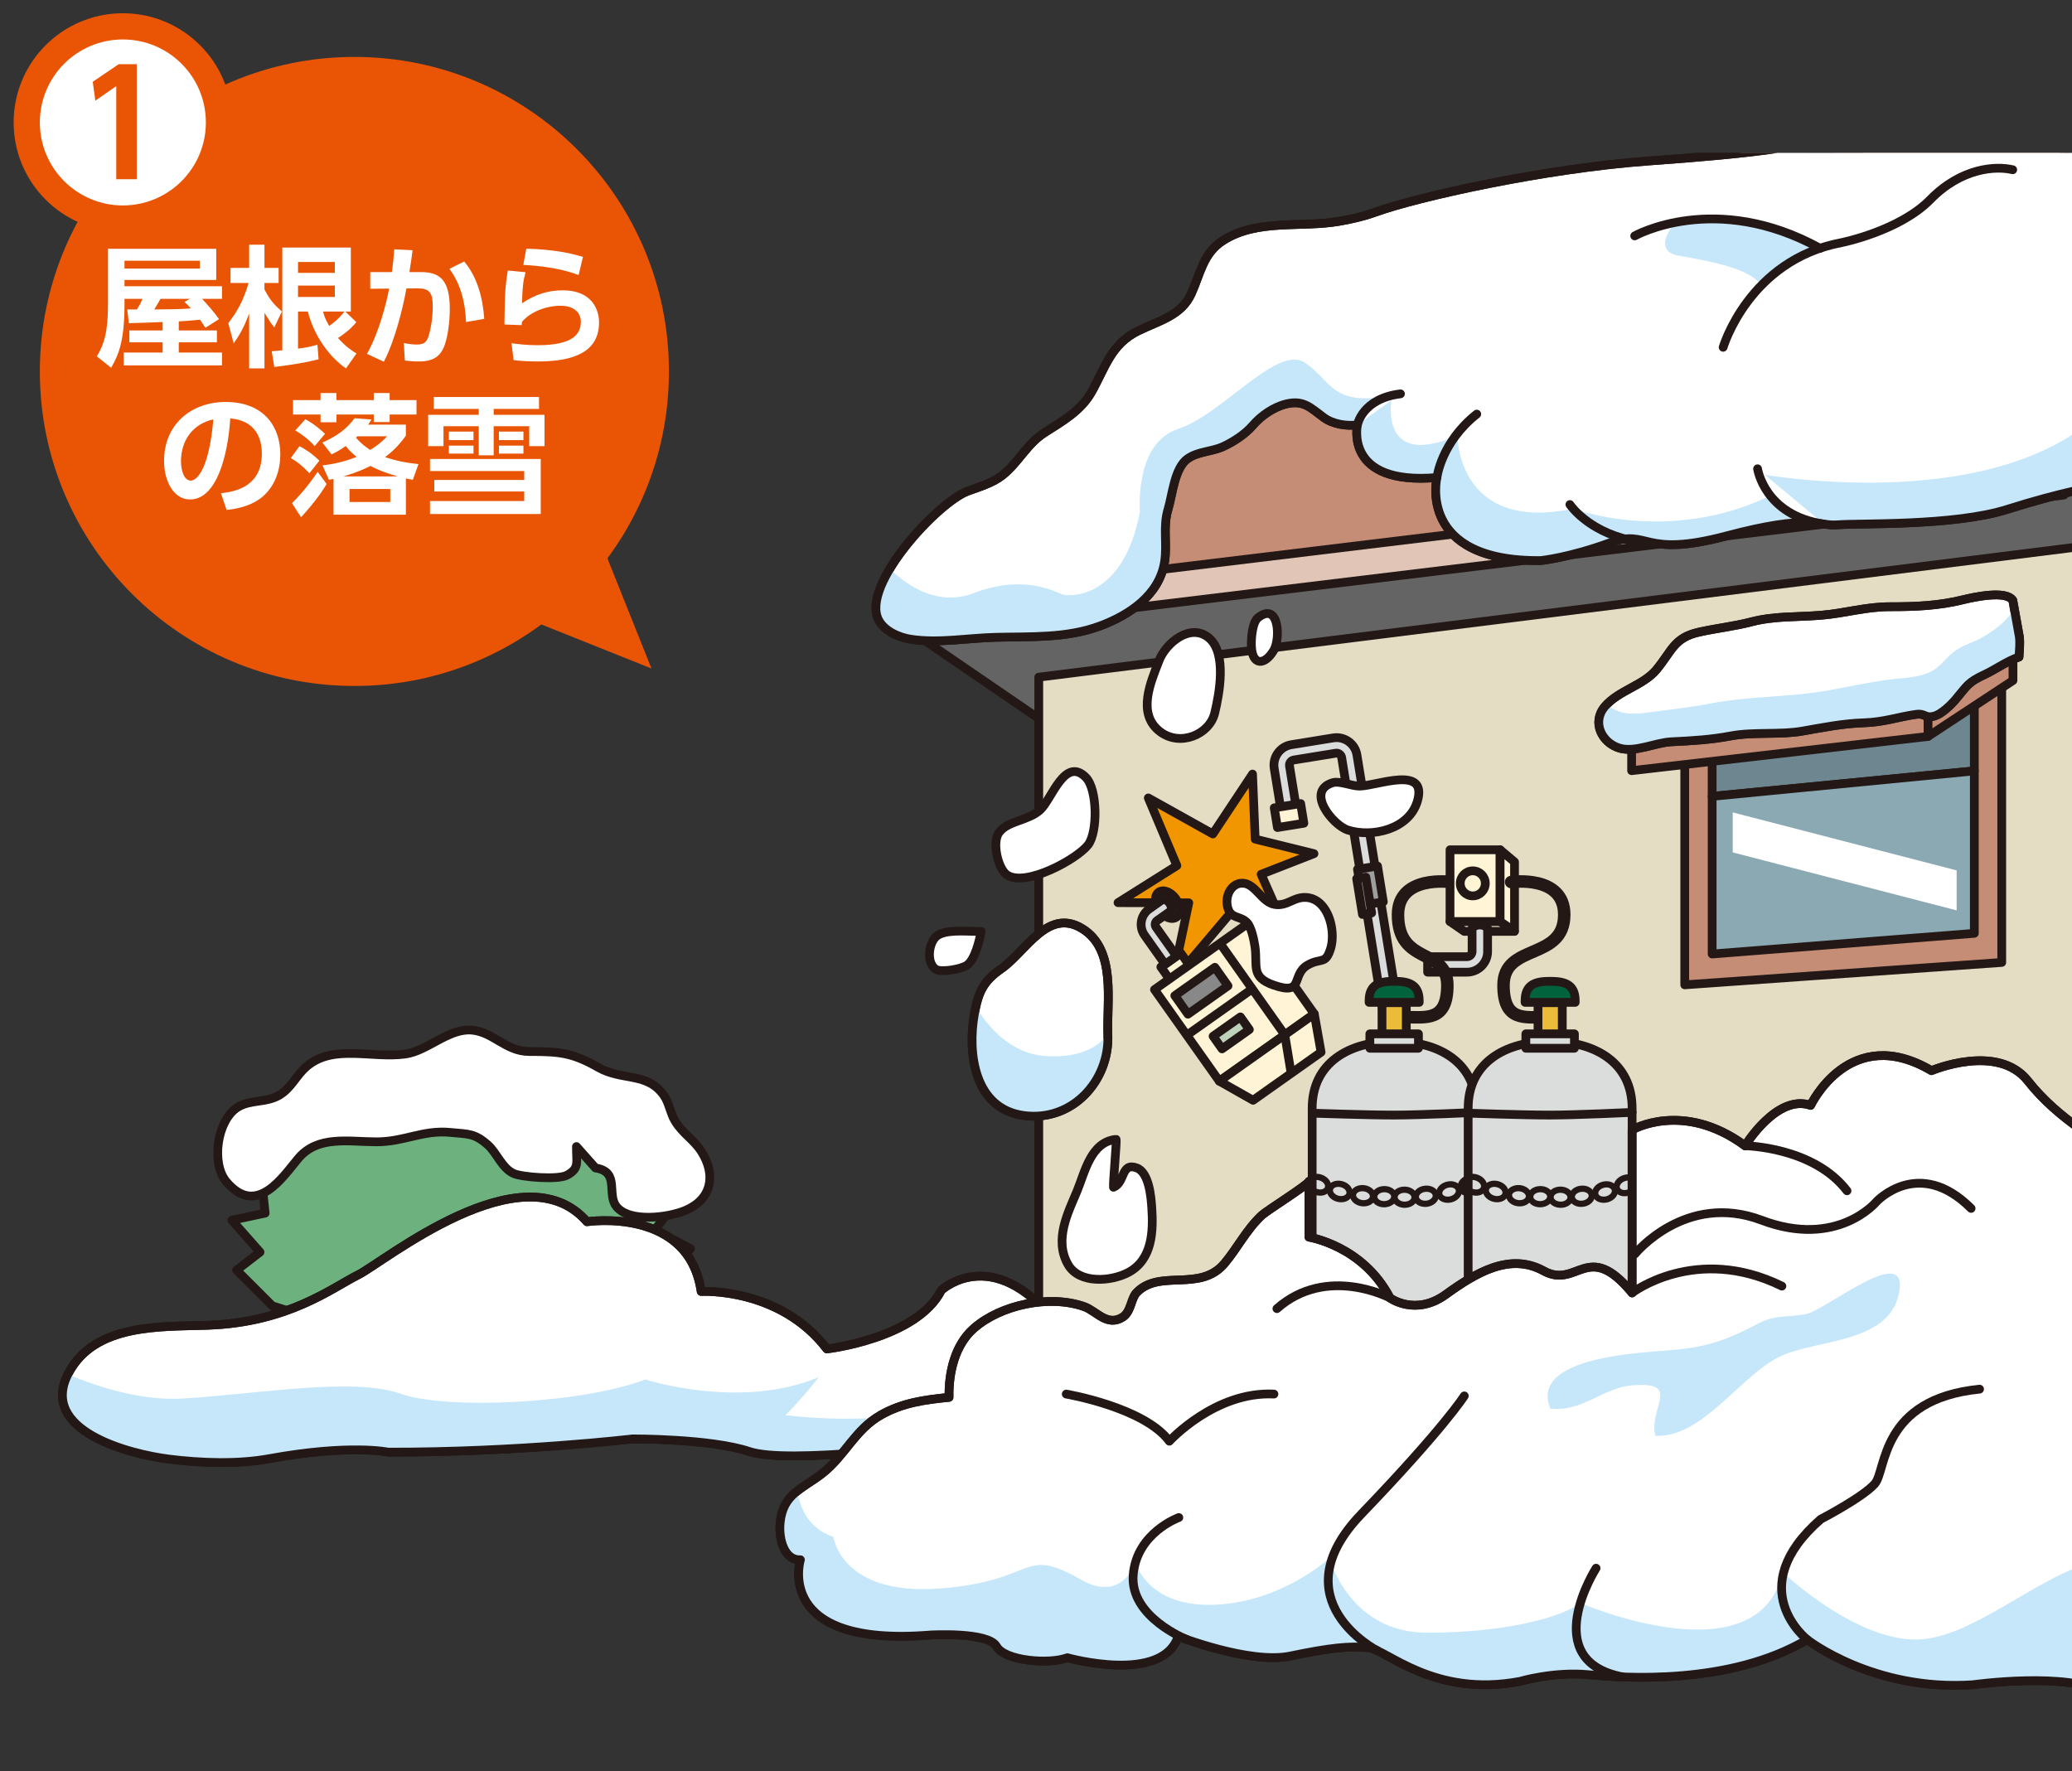 <?xml version="1.0" encoding="UTF-8"?>
<svg id="_レイヤー_1" data-name="レイヤー 1" xmlns="http://www.w3.org/2000/svg" width="255" height="218" xmlns:xlink="http://www.w3.org/1999/xlink" version="1.1" viewBox="0 0 255 218">
  <rect x="0" y="0" width="255" height="218" fill="#333333" stroke="none"/>
  <defs>
    <style>
      .cls-1 {
        fill: #231815;
      }

      .cls-1, .cls-2, .cls-3, .cls-4, .cls-5, .cls-6, .cls-7, .cls-8, .cls-9, .cls-10, .cls-11, .cls-12, .cls-13, .cls-14, .cls-15, .cls-16, .cls-17, .cls-18, .cls-19, .cls-20 {
        stroke-width: 0px;
      }

      .cls-21 {
        clip-path: url(#clippath);
      }

      .cls-2, .cls-22, .cls-23, .cls-24, .cls-25 {
        fill: none;
      }

      .cls-3 {
        fill: #f29600;
      }

      .cls-22 {
        stroke-width: .769px;
      }

      .cls-22, .cls-23, .cls-24 {
        stroke: #231815;
      }

      .cls-22, .cls-23, .cls-24, .cls-25 {
        stroke-linecap: round;
        stroke-linejoin: round;
      }

      .cls-4 {
        fill: #fff4d6;
      }

      .cls-5 {
        fill: #8aa9b3;
      }

      .cls-23 {
        stroke-width: 1.539px;
      }

      .cls-6 {
        fill: #888;
      }

      .cls-7 {
        fill: #656464;
      }

      .cls-8 {
        fill: #00633d;
      }

      .cls-9 {
        fill: #dbdcdc;
      }

      .cls-10 {
        fill: #e4dcc3;
      }

      .cls-11 {
        fill: #e1c6b7;
      }

      .cls-24 {
        stroke-width: 1.077px;
      }

      .cls-12 {
        fill: #c58d76;
      }

      .cls-13 {
        fill: #ebbc3a;
      }

      .cls-14 {
        fill: #6db17f;
      }

      .cls-15 {
        fill: #c6e7f9;
      }

      .cls-25 {
        stroke: #e95504;
        stroke-width: 6.452px;
      }

      .cls-16 {
        fill: #fff;
      }

      .cls-17 {
        fill: #6e868f;
      }

      .cls-18 {
        fill: #bed1ba;
      }

      .cls-19 {
        fill: #e95504;
      }

      .cls-20 {
        fill: #9e9e9f;
      }
    </style>
    <clipPath id="clippath">
      <rect class="cls-2" x="5.529" y="18.816" width="249.471" height="193.555"/>
    </clipPath>
  </defs>
  <polyline class="cls-19" points="64.969 76.195 80.176 82.278 74.093 67.071"/>
  <path class="cls-19" d="M82.327,45.718c0,21.38-17.331,38.711-38.711,38.711S4.904,67.097,4.904,45.718,22.236,7.006,43.615,7.006s38.711,17.331,38.711,38.711"/>
  <path class="cls-25" d="M25.337,15.071c0,5.642-4.573,10.215-10.215,10.215s-10.217-4.573-10.217-10.215S9.48,4.856,15.122,4.856s10.215,4.573,10.215,10.215Z"/>
  <path class="cls-16" d="M25.337,15.071c0,5.642-4.573,10.215-10.215,10.215s-10.217-4.573-10.217-10.215S9.48,4.856,15.122,4.856s10.215,4.573,10.215,10.215"/>
  <path class="cls-19" d="M14.61,7.901h2.218v14.161h-2.52v-11.464l-2.573,1.792-.319-2.324,3.194-2.165Z"/>
  <g>
    <path class="cls-16" d="M20.015,39.635c-.597.032-3.5.129-4.161.146l-.193-1.694h1.193c.355-.597.452-.741.677-1.306h-2.209v.645c0,4.484-.693,6.193-1.645,7.839l-1.758-1.403c.903-1.516,1.371-2.983,1.371-6.451v-6.79h13.322v3.838h-11.29v.774h12v1.549h-2.451c.742.806,1.467,1.612,2.081,2.5l-1.678,1.064c-.226-.355-.242-.388-.661-1-.806.097-2.016.177-2.613.209v1.113h4.693v1.468h-4.693v1.258h5.322v1.581h-12.096v-1.581h4.79v-1.258h-4.097v-1.468h4.097v-1.032ZM24.596,32.087h-9.274v.968h9.274v-.968ZM23.386,36.78h-3.629c-.129.209-.646,1.129-.774,1.306,2.113-.016,3.113-.016,4.516-.129-.339-.387-.532-.548-.807-.806l.694-.371Z"/>
    <path class="cls-16" d="M28.097,39.78c1.097-1.452,1.839-2.71,2.5-4.952h-2.226v-1.854h2.29v-2.854h1.887v2.854h1.742v1.854h-1.742v.791c.645,1.306,1.323,1.999,2.145,2.726l-.936,1.951c-.436-.548-.516-.678-1.209-1.79v6.838h-1.887v-6.773c-.629,1.774-1.274,2.79-1.903,3.693l-.662-2.483ZM33.436,43.232c.774-.064.984-.081,1.306-.113v-12.645h8.436v7.871h-.678l1.355,1.306c-.323.388-.919,1.081-2.258,1.952,1.016,1.129,1.774,1.597,2.274,1.903l-1.291,1.838c-2.081-1.435-3.951-4.048-4.693-6.999h-1.209v4.564c1.242-.146,1.806-.323,2.387-.484l.145,1.79c-.693.178-2.016.532-5.452.952l-.322-1.936ZM36.677,32.248v1.339h4.532v-1.339h-4.532ZM36.677,35.151v1.402h4.532v-1.402h-4.532ZM39.758,38.345c.113.451.226.854.758,1.773,1.048-.741,1.468-1.273,1.871-1.773h-2.629Z"/>
    <path class="cls-16" d="M45.162,43.554c1.436-2.532,2.387-6.177,2.726-8.032l-2.322.017v-2.049h2.661c.145-1.032.209-1.645.29-2.806l2.258.112c-.113.871-.162,1.274-.387,2.693h1.452c2.387,0,3.516,1.098,3.516,4.532,0,1.178-.161,3.42-.774,4.807-.548,1.226-1.564,1.661-2.984,1.661-.871,0-1.532-.08-1.774-.113l-.129-2.161c.29.064.951.194,1.613.194,1.064,0,1.29-.484,1.532-1.355.226-.839.419-2.129.419-3.273,0-1.839-.419-2.307-2.016-2.291l-1.226.017c-.452,2.516-1.419,6.387-2.774,9.016l-2.081-.968ZM57.354,39.635c-.081-2.339-.645-4.678-2.048-6.548l1.823-.903c1.645,1.968,2.29,4.516,2.468,7.064l-2.242.387Z"/>
    <path class="cls-16" d="M64.678,33.506c-.29,1.081-.387,1.854-.436,3.822,1.548-1.048,3.161-1.597,5.016-1.597,3.709,0,4.468,2.532,4.468,3.951,0,3.613-3.081,4.807-7.516,4.807-1.484,0-2.436-.097-3-.161l-.258-2.081c.742.098,1.854.242,3.209.242,4.177,0,5.322-1.258,5.322-2.887,0-1.161-.903-1.968-2.467-1.968-1.855,0-3.774.774-4.774,1.983-.016.194-.032.259-.048.403l-2.113-.08c.048-3.774.081-4.613.419-6.646l2.177.21ZM71.21,33.86c-.452-.177-2.548-1.032-6.806-1.258l.371-2c3.291.113,5.193.484,6.968,1.017l-.532,2.241Z"/>
  </g>
  <g>
    <path class="cls-16" d="M27.192,60.7c2.032-.193,5.032-.968,5.032-4.887,0-2.517-1.355-4.129-3.887-4.307-.274,4.403-1.629,9.968-4.952,9.968-2.048,0-3.193-2.307-3.193-4.726,0-4.646,3.484-7.274,7.564-7.274,4.807,0,6.742,3.129,6.742,6.436,0,1.903-.613,3.903-2.226,5.258-1.129.951-2.758,1.436-4.387,1.597l-.694-2.064ZM22.273,56.797c0,.759.242,2.355,1.209,2.355.855,0,2.274-1.694,2.774-7.532-2.467.532-3.983,2.516-3.983,5.177Z"/>
    <path class="cls-16" d="M38.081,58.249c-.952-1-1.532-1.436-2.291-1.871l1.064-1.468c.694.371,1.452.822,2.452,1.79l-1.226,1.549ZM35.936,61.926c.452-.451,1.677-1.661,3.161-3.854l1.097,1.5c-.403.661-1.161,1.919-3.145,4.097l-1.113-1.742ZM41.403,48.378v.871h4.597v-.871h1.952v.871h3.306v1.774h-3.306v.919h-1.952v-.919h-4.597v.951h-1.952v-.951h-3.387v-1.774h3.387v-.871h1.952ZM38.726,54.91c-.823-.968-2-1.71-2.387-1.936l1.242-1.371c1.226.646,2.177,1.564,2.419,1.791l-1.274,1.516ZM49.951,63.346h-8.903v-4.403c-.081.016-.113.032-.565.113l-.79-1.774c.742-.097,2.322-.29,4.193-1.049-.355-.307-.823-.677-1.339-1.339-.774.565-1.322.823-1.742,1.032l-1.129-1.451c1.806-.822,2.903-1.597,3.968-3l2.081.161c-.162.242-.242.388-.419.629h4.645v1.355c-.968,1.339-1.661,1.951-2.564,2.645,1.581.517,2.742.71,4.113.855l-.694,1.936c-.451-.081-.597-.113-.854-.162v4.452ZM48.951,58.636c-.726-.193-2.274-.693-3.355-1.29-.661.322-1.564.774-3.338,1.29h6.693ZM48.032,60.185h-5.016v1.597h5.016v-1.597ZM43.967,53.7c-.064.064-.081.097-.161.161.742.888,1.629,1.436,1.758,1.517.903-.564,1.387-.951,2.081-1.678h-3.677Z"/>
    <path class="cls-16" d="M66.338,48.862v1.468h-5.581v.726h6.258v3.854h-1.887v-2.451h-4.371v3.58h-1.838v-3.58h-4.339v2.451h-1.887v-3.854h6.226v-.726h-5.532v-1.468h12.951ZM66.548,63.265h-13.629v-1.597h11.597v-1.178h-11.064v-1.419h11.064v-1.097h-11.597v-1.483h13.629v6.773ZM58.274,53.12v1.048h-3.032v-1.048h3.032ZM58.274,54.846v.983h-3.032v-.983h3.032ZM64.419,53.12v1.048h-3.016v-1.048h3.016ZM64.419,54.846v.983h-3.016v-.983h3.016Z"/>
  </g>
  <g class="cls-21">
    <polygon class="cls-14" points="33.507 160.717 29.12 156.33 31.999 154.109 28.535 150.186 32.63 149.311 32.044 143.753 34.677 143.753 36.14 139.071 39.357 139.659 39.942 134.1 43.45 136.732 47.546 132.639 49.301 134.977 53.104 132.639 57.199 134.686 59.51 132.639 61.879 134.977 67.436 133.515 69.19 135.562 74.749 134.393 75.041 137.903 79.72 138.487 78.549 143.46 82.062 143.46 79.427 146.969 83.523 147.555 80.597 151.359 84.986 153.697 81.476 157.207 85.277 159.84 81.476 161.01 83.675 165.53 79.135 165.395 82.353 170.66 76.504 173.001 61.293 172.417 46.377 164.814 33.507 160.717"/>
    <polygon class="cls-24" points="33.507 160.717 29.12 156.33 31.999 154.109 28.535 150.186 32.63 149.311 32.044 143.753 34.677 143.753 36.14 139.071 39.357 139.659 39.942 134.1 43.45 136.732 47.546 132.639 49.301 134.977 53.104 132.639 57.199 134.686 59.51 132.639 61.879 134.977 67.436 133.515 69.19 135.562 74.749 134.393 75.041 137.903 79.72 138.487 78.549 143.46 82.062 143.46 79.427 146.969 83.523 147.555 80.597 151.359 84.986 153.697 81.476 157.207 85.277 159.84 81.476 161.01 83.675 165.53 79.135 165.395 82.353 170.66 76.504 173.001 61.293 172.417 46.377 164.814 33.507 160.717"/>
    <path class="cls-16" d="M130.959,164.131c-8.309-11.711-15.11-5.329-15.11-5.329-3.014,5.959-14.09,7.223-14.09,7.223-5.818-7.623-15.465-7.072-15.465-7.072-1.536-10.484-14.054-8.585-14.054-8.585-7.925-9.089-24.997,4.966-28.161,6.54-3.164,1.575-8.575,5.86-18.517,6.205-5.748.2-13.884-.253-17.124,5.874-3.771,7.13,7.544,9.998,12.373,10.6,3.921.489,8.437.657,12.347-.058,9.887-1.807,14.606-.8,14.606-.8,16.098.026,30.088-1.63,30.088-1.63,0,0,9.597-.042,14.363,1.549,4.768,1.59,22.246-.775,31.59-1.391,9.344-.618,7.153-13.125,7.153-13.125"/>
    <path class="cls-24" d="M130.959,164.131c-8.309-11.711-15.11-5.329-15.11-5.329-3.014,5.959-14.09,7.223-14.09,7.223-5.818-7.623-15.465-7.072-15.465-7.072-1.536-10.484-14.054-8.585-14.054-8.585-7.925-9.089-24.997,4.966-28.161,6.54-3.164,1.575-8.575,5.86-18.517,6.205-5.748.2-13.884-.253-17.124,5.874-3.771,7.13,7.544,9.998,12.373,10.6,3.921.489,8.437.657,12.347-.058,9.887-1.807,14.606-.8,14.606-.8,16.098.026,30.088-1.63,30.088-1.63,0,0,9.597-.042,14.363,1.549,4.768,1.59,22.246-.775,31.59-1.391,9.344-.618,7.153-13.125,7.153-13.125Z"/>
    <path class="cls-15" d="M113.65,173.877c-8.775,1.464-16.966.294-16.966.294,2.048-2.048,4.097-4.681,4.097-4.681-9.654,4.095-21.353.294-21.353.294-7.605,2.924-24.275,3.801-30.126,1.754-5.851-2.048-17.257,0-26.618.584-5.142.322-10.364-1.299-14.326-2.97-3.505,7.006,7.661,9.833,12.452,10.432,3.919.487,8.437.657,12.347-.058,9.887-1.806,14.606-.8,14.606-.8,16.096.026,30.087-1.631,30.087-1.631,0,0,9.599-.041,14.365,1.549,4.768,1.592,22.246-.774,31.59-1.388,4.68-.311,6.466-3.601,7.082-6.813-5.727,1.231-12.72,2.68-17.237,3.432"/>
    <path class="cls-24" d="M130.959,164.131c-8.309-11.711-15.11-5.329-15.11-5.329-3.014,5.959-14.09,7.223-14.09,7.223-5.818-7.623-15.465-7.072-15.465-7.072-1.536-10.484-14.054-8.585-14.054-8.585-7.925-9.089-24.997,4.966-28.161,6.54-3.164,1.575-8.575,5.86-18.517,6.205-5.748.2-13.884-.253-17.124,5.874-3.771,7.13,7.544,9.998,12.373,10.6,3.921.489,8.437.657,12.347-.058,9.887-1.807,14.606-.8,14.606-.8,16.098.026,30.088-1.63,30.088-1.63,0,0,9.597-.042,14.363,1.549,4.768,1.59,22.246-.775,31.59-1.391,9.344-.618,7.153-13.125,7.153-13.125Z"/>
    <polygon class="cls-7" points="258.026 73.991 131.719 91.091 111.079 76.968 258.026 56.826 258.026 73.991"/>
    <polygon class="cls-24" points="258.026 73.991 131.719 91.091 111.079 76.968 258.026 56.826 258.026 73.991"/>
    <polygon class="cls-11" points="254.007 26.906 148.81 40.488 111.079 78.252 254.019 60.93 254.007 26.906"/>
    <polygon class="cls-24" points="254.007 26.906 148.81 40.488 111.079 78.252 254.019 60.93 254.007 26.906"/>
    <polygon class="cls-12" points="254.007 14.446 155.652 29.769 111.079 73.953 254.019 56.632 254.007 14.446"/>
    <polygon class="cls-24" points="254.007 14.446 155.652 29.769 111.079 73.953 254.019 56.632 254.007 14.446"/>
    <path class="cls-16" d="M258.269,12.112c-5.37-2.569-20.145,1.401-28.317,3.736-8.173,2.335-14.245,3.035-27.09,3.969-12.842.933-28.487,4.437-33.625,6.306-1.448.525-2.96.863-4.478,1.124-4.693.809-10.016-.338-14.244,2.36-2.469,1.578-2.786,4.097-3.918,6.569-1.218,2.657-3.922,3.282-6.484,4.528-3.42,1.663-4.077,4.549-5.802,7.582-1.311,2.299-3.583,3.576-5.74,4.953-2.212,1.408-3.232,3.715-5.24,5.285-1.206.947-2.866,1.42-4.217,1.919-3.675,1.355-13.195,11.564-10.99,15.854.713,1.387,2.519,2.156,3.954,2.379,3.399.527,7.063-.153,10.482-.238,4.318-.105,8.702.138,12.834-1.401,3.586-1.338,7.294-3.798,7.933-7.899.347-2.232-.24-4.256.425-6.464.533-1.766.789-5.054,2.387-6.205,1.273-.915,2.96-.859,4.361-1.493,1.272-.577,2.725-1.519,3.645-2.586,1.047-1.222,2.59-2.299,4.162-2.677,2.159-.519,3.014.51,4.619,1.681,1.12.816,2.766,1.07,4.129.904,0,0-1.68,7.475,9.786,6.478,0,0-2.493,10.385,12.795,10.218,0,0,3.516-.36,8.446-2.174,4.93-1.815,3.891,1.932,14.38-.856,10.488-2.786,11.223-1.159,13.728-1.373,2.505-.214,14.289.184,20.853-1.903,6.563-2.085,11.103-2.865,11.103-2.865l.124-47.712Z"/>
    <path class="cls-24" d="M258.269,12.112c-5.37-2.569-20.145,1.401-28.317,3.736-8.173,2.335-14.245,3.035-27.09,3.969-12.842.933-28.487,4.437-33.625,6.306-1.448.525-2.96.863-4.478,1.124-4.693.809-10.016-.338-14.244,2.36-2.469,1.578-2.786,4.097-3.918,6.569-1.218,2.657-3.922,3.282-6.484,4.528-3.42,1.663-4.077,4.549-5.802,7.582-1.311,2.299-3.583,3.576-5.74,4.953-2.212,1.408-3.232,3.715-5.24,5.285-1.206.947-2.866,1.42-4.217,1.919-3.675,1.355-13.195,11.564-10.99,15.854.713,1.387,2.519,2.156,3.954,2.379,3.399.527,7.063-.153,10.482-.238,4.318-.105,8.702.138,12.834-1.401,3.586-1.338,7.294-3.798,7.933-7.899.347-2.232-.24-4.256.425-6.464.533-1.766.789-5.054,2.387-6.205,1.273-.915,2.96-.859,4.361-1.493,1.272-.577,2.725-1.519,3.645-2.586,1.047-1.222,2.59-2.299,4.162-2.677,2.159-.519,3.014.51,4.619,1.681,1.12.816,2.766,1.07,4.129.904,0,0-1.68,7.475,9.786,6.478,0,0-2.493,10.385,12.795,10.218,0,0,3.516-.36,8.446-2.174,4.93-1.815,3.891,1.932,14.38-.856,10.488-2.786,11.223-1.159,13.728-1.373,2.505-.214,14.289.184,20.853-1.903,6.563-2.085,11.103-2.865,11.103-2.865l.124-47.712Z"/>
    <path class="cls-15" d="M216.454,58.316l1.429,2.693c-12.54,6.044-24.28,1.593-24.28,1.593-14.271,3.018-14.251-8.995-14.251-8.995-10.051,4.349-8.027-4.944-8.027-4.944-7.485,1.435-7.32-1.712-10.716-4.02-3.396-2.308-10.186,6.387-15.618,8.15-5.434,1.766-4.704,10.21-4.704,10.21-2.076,10.848-8.678,10.376-9.434,10.186-.756-.187-4.622-2.639-11.036-.187-4.614,1.762-8.482-1.197-10.3-3.006-1.446,2.408-2.194,4.745-1.393,6.3.713,1.385,2.519,2.155,3.954,2.379,3.397.527,7.062-.153,10.482-.238,4.318-.105,8.702.137,12.834-1.404,3.584-1.338,7.294-3.797,7.933-7.896.347-2.232-.24-4.256.423-6.466.533-1.766.791-5.053,2.388-6.203,1.273-.917,2.96-.862,4.359-1.495,1.273-.575,2.727-1.519,3.646-2.586,1.047-1.22,2.589-2.297,4.162-2.677,2.158-.519,3.014.511,4.619,1.681,1.12.818,2.766,1.07,4.129.904,0,0-1.68,7.475,9.786,6.478,0,0-2.493,10.383,12.795,10.22,0,0,3.514-.361,8.444-2.176,4.93-1.813,3.892,1.933,14.38-.854,10.49-2.786,11.224-1.161,13.729-1.373,2.505-.215,14.289.184,20.853-1.903,6.563-2.085,11.103-2.865,11.103-2.865l.023-8.71c-13.776,12.433-41.714,7.2-41.714,7.2"/>
    <path class="cls-24" d="M258.269,12.112c-5.37-2.569-20.145,1.401-28.317,3.736-8.173,2.335-14.245,3.035-27.09,3.969-12.842.933-28.487,4.437-33.625,6.306-1.448.525-2.96.863-4.478,1.124-4.693.809-10.016-.338-14.244,2.36-2.469,1.578-2.786,4.097-3.918,6.569-1.218,2.657-3.922,3.282-6.484,4.528-3.42,1.663-4.077,4.549-5.802,7.582-1.311,2.299-3.583,3.576-5.74,4.953-2.212,1.408-3.232,3.715-5.24,5.285-1.206.947-2.866,1.42-4.217,1.919-3.675,1.355-13.195,11.564-10.99,15.854.713,1.387,2.519,2.156,3.954,2.379,3.399.527,7.063-.153,10.482-.238,4.318-.105,8.702.138,12.834-1.401,3.586-1.338,7.294-3.798,7.933-7.899.347-2.232-.24-4.256.425-6.464.533-1.766.789-5.054,2.387-6.205,1.273-.915,2.96-.859,4.361-1.493,1.272-.577,2.725-1.519,3.645-2.586,1.047-1.222,2.59-2.299,4.162-2.677,2.159-.519,3.014.51,4.619,1.681,1.12.816,2.766,1.07,4.129.904,0,0-1.68,7.475,9.786,6.478,0,0-2.493,10.385,12.795,10.218,0,0,3.516-.36,8.446-2.174,4.93-1.815,3.891,1.932,14.38-.856,10.488-2.786,11.223-1.159,13.728-1.373,2.505-.214,14.289.184,20.853-1.903,6.563-2.085,11.103-2.865,11.103-2.865l.124-47.712Z"/>
    <path class="cls-24" d="M176.841,58.777s.499-4.321,4.903-7.81"/>
    <path class="cls-24" d="M193.208,62.099s2.091,3.182,7.326,4.366"/>
    <path class="cls-16" d="M167.056,52.299s.564-3.243,5.299-3.825"/>
    <path class="cls-24" d="M167.056,52.299s.564-3.243,5.299-3.825"/>
    <polygon class="cls-10" points="258.026 184.458 127.839 186.23 127.839 83.343 258.026 67.028 258.026 184.458"/>
    <polygon class="cls-24" points="258.026 184.458 127.839 186.23 127.839 83.343 258.026 67.028 258.026 184.458"/>
    <path class="cls-16" d="M216.303,57.696s.836,5.734,8.186,6.813"/>
    <path class="cls-24" d="M216.303,57.696s.836,5.734,8.186,6.813"/>
    <path class="cls-15" d="M223.04,30.643c-7.277-4.991-16.869-3.265-16.869-3.265,0,0-3.091,3.473.445,4.095,3.534.624,8.836,1.528,10.135,3.675l6.29-4.505Z"/>
    <path class="cls-16" d="M212.066,42.745s3.156-10.719,14.54-12.878c0,0,7.144-1.414,10.965-5.317,3.822-3.906,8.06-4.155,10.136-3.657"/>
    <path class="cls-24" d="M212.066,42.745s3.156-10.719,14.54-12.878c0,0,7.144-1.414,10.965-5.317,3.822-3.906,8.06-4.155,10.136-3.657"/>
    <path class="cls-9" d="M174.292,149.736l1.883-.305-9.177-56.509c-.223-1.384-1.533-2.325-2.915-2.102l-5.164.838c-1.384.225-2.326,1.534-2.102,2.918l.775,4.777,1.882-.305-.775-4.777c-.055-.341.185-.674.525-.73l5.164-.838c.34-.056.674.185.728.525l9.176,56.507Z"/>
    <path class="cls-24" d="M174.292,149.736l1.883-.305-9.177-56.509c-.223-1.384-1.533-2.325-2.915-2.102l-5.164.838c-1.384.225-2.326,1.534-2.102,2.918l.775,4.777,1.882-.305-.775-4.777c-.055-.341.185-.674.525-.73l5.164-.838c.34-.056.674.185.728.525l9.176,56.507Z"/>
    <rect class="cls-4" x="156.996" y="99.149" width="3.294" height="2.453" transform="translate(-14.004 26.647) rotate(-9.197)"/>
    <rect class="cls-24" x="156.996" y="99.149" width="3.294" height="2.453" transform="translate(-14.004 26.647) rotate(-9.197)"/>
    <rect class="cls-20" x="167.406" y="106.766" width="2.498" height="4.461" transform="translate(-15.24 28.328) rotate(-9.188)"/>
    <rect class="cls-24" x="167.406" y="106.766" width="2.498" height="4.461" transform="translate(-15.24 28.328) rotate(-9.188)"/>
    <rect class="cls-20" x="167.316" y="108.025" width="1.144" height="4.461" transform="translate(-15.505 28.342) rotate(-9.225)"/>
    <rect class="cls-24" x="167.316" y="108.025" width="1.144" height="4.461" transform="translate(-15.505 28.342) rotate(-9.225)"/>
    <polygon class="cls-4" points="178.453 113.419 184.618 113.419 186.369 114.632 180.204 114.632 178.453 113.419"/>
    <polygon class="cls-24" points="178.453 113.419 184.618 113.419 186.369 114.632 180.204 114.632 178.453 113.419"/>
    <path class="cls-9" d="M183.077,117.114v-2.872s-.328-.398-.957-.398-.95.398-.95.398v2.872c0,.344-.291.634-.634.634h-4.84v1.907h4.84c1.402,0,2.542-1.141,2.542-2.542"/>
    <path class="cls-24" d="M183.077,117.114v-2.872s-.328-.398-.957-.398-.95.398-.95.398v2.872c0,.344-.291.634-.634.634h-4.84v1.907h4.84c1.402,0,2.542-1.141,2.542-2.542Z"/>
    <path class="cls-23" d="M178.589,108.56s-6.538-.933-6.538,4.017c0,6.261,6.073,4.02,6.073,8.69,0,4.484-2.581,3.924-5.229,3.924"/>
    <rect class="cls-4" x="178.453" y="104.591" width="6.165" height="8.828"/>
    <rect class="cls-24" x="178.453" y="104.591" width="6.165" height="8.828"/>
    <polygon class="cls-4" points="186.392 114.623 184.618 113.42 184.618 104.592 186.392 106.086 186.392 114.623"/>
    <polygon class="cls-24" points="186.392 114.623 184.618 113.42 184.618 104.592 186.392 106.086 186.392 114.623"/>
    <path class="cls-23" d="M185.972,108.56s6.538-.933,6.538,4.017c0,5.701-7.473,3.455-7.473,8.69,0,4.484,2.584,3.924,5.232,3.924"/>
    <path class="cls-4" d="M179.713,108.724c0,.851.689,1.542,1.542,1.542s1.54-.69,1.54-1.542-.687-1.542-1.54-1.542-1.542.69-1.542,1.542"/>
    <path class="cls-24" d="M179.713,108.724c0,.851.689,1.542,1.542,1.542s1.54-.69,1.54-1.542-.687-1.542-1.54-1.542-1.542.69-1.542,1.542Z"/>
    <rect class="cls-13" x="170.083" y="123.415" width="2.989" height="4.109"/>
    <rect class="cls-24" x="170.083" y="123.415" width="2.989" height="4.109"/>
    <path class="cls-9" d="M171.577,197.497c5.572,0,10.089-.42,10.089-5.042v-56.053c0-5.572-4.517-8.226-10.089-8.226s-10.089,2.654-10.089,8.226v56.053c0,4.901,4.517,5.042,10.089,5.042"/>
    <path class="cls-24" d="M171.577,197.497c5.572,0,10.089-.42,10.089-5.042v-56.053c0-5.572-4.517-8.226-10.089-8.226s-10.089,2.654-10.089,8.226v56.053c0,4.901,4.517,5.042,10.089,5.042Z"/>
    <path class="cls-9" d="M181.665,136.914s-6.863.329-10.136.329-10.042-.235-10.042-.235"/>
    <path class="cls-24" d="M181.665,136.914s-6.863.329-10.136.329-10.042-.235-10.042-.235"/>
    <path class="cls-9" d="M181.464,191.402s-6.663.211-9.934.211-9.824-.211-9.824-.211"/>
    <path class="cls-24" d="M181.464,191.402s-6.663.211-9.934.211-9.824-.211-9.824-.211"/>
    <rect class="cls-9" x="168.587" y="127.245" width="5.98" height="1.774"/>
    <rect class="cls-24" x="168.587" y="127.245" width="5.98" height="1.774"/>
    <path class="cls-8" d="M168.494,123.159c0-2.062,1.381-2.382,3.083-2.382s3.083.32,3.083,2.382v.211h-6.167v-.211Z"/>
    <path class="cls-24" d="M168.494,123.159c0-2.062,1.381-2.382,3.083-2.382s3.083.32,3.083,2.382v.211h-6.167v-.211Z"/>
    <path class="cls-1" d="M167.946,191.759c0,1.446-.971,1.674-2.167,1.674s-2.168-.228-2.168-1.674v-.147h4.335v.147Z"/>
    <path class="cls-1" d="M179.227,191.759c0,1.446-.971,1.674-2.167,1.674s-2.167-.228-2.167-1.674v-.147h4.334v.147Z"/>
    <path class="cls-22" d="M179.801,146.305c.171.483.833.686,1.475.452.64-.231,1.021-.809.85-1.29-.174-.48-.835-.684-1.476-.451-.643.229-1.02.806-.848,1.288Z"/>
    <path class="cls-22" d="M177.142,147.025c.129.493.769.757,1.428.586.66-.174,1.093-.715.962-1.206-.13-.499-.769-.762-1.428-.587-.66.173-1.089.713-.962,1.208Z"/>
    <path class="cls-22" d="M174.249,147.38c.065.508.659.856,1.334.775.68-.082,1.179-.56,1.115-1.068-.058-.507-.659-.854-1.335-.772-.674.08-1.174.561-1.114,1.065Z"/>
    <path class="cls-22" d="M171.627,147.326c-.014.511.53.936,1.211.954.681.015,1.244-.387,1.253-.9.012-.508-.531-.938-1.211-.953-.68-.014-1.243.388-1.253.898Z"/>
    <path class="cls-22" d="M163.417,146.237c-.175.481-.833.684-1.475.452-.643-.229-1.023-.809-.85-1.288.173-.481.835-.686,1.475-.454.643.231,1.021.807.85,1.29Z"/>
    <path class="cls-22" d="M166.075,146.959c-.129.493-.768.754-1.428.583-.66-.171-1.088-.713-.961-1.208.127-.493.769-.759,1.428-.584.659.17,1.089.712.96,1.209Z"/>
    <path class="cls-22" d="M168.969,147.316c-.062.505-.659.853-1.335.772-.678-.083-1.176-.56-1.117-1.068.061-.505.662-.853,1.338-.774.677.083,1.173.563,1.114,1.07Z"/>
    <path class="cls-22" d="M171.592,147.258c.012.511-.53.938-1.211.956-.681.015-1.243-.388-1.253-.898-.014-.511.528-.941,1.209-.956.683-.017,1.244.387,1.255.898Z"/>
    <rect class="cls-13" x="189.281" y="123.415" width="2.989" height="4.109"/>
    <rect class="cls-24" x="189.281" y="123.415" width="2.989" height="4.109"/>
    <path class="cls-9" d="M190.775,198.617c5.57,0,10.088-.419,10.088-5.041v-57.175c0-5.572-4.517-8.226-10.088-8.226s-10.089,2.654-10.089,8.226v57.175c0,4.903,4.517,5.041,10.089,5.041"/>
    <path class="cls-24" d="M190.775,198.617c5.57,0,10.088-.419,10.088-5.041v-57.175c0-5.572-4.517-8.226-10.088-8.226s-10.089,2.654-10.089,8.226v57.175c0,4.903,4.517,5.041,10.089,5.041Z"/>
    <path class="cls-9" d="M200.863,136.914s-6.863.329-10.136.329-10.042-.235-10.042-.235"/>
    <path class="cls-24" d="M200.863,136.914s-6.863.329-10.136.329-10.042-.235-10.042-.235"/>
    <path class="cls-9" d="M200.662,192.524s-6.663.211-9.934.211-9.824-.211-9.824-.211"/>
    <path class="cls-24" d="M200.662,192.524s-6.663.211-9.934.211-9.824-.211-9.824-.211"/>
    <rect class="cls-9" x="187.785" y="127.245" width="5.978" height="1.774"/>
    <rect class="cls-24" x="187.785" y="127.245" width="5.978" height="1.774"/>
    <path class="cls-8" d="M187.691,123.159c0-2.062,1.381-2.382,3.085-2.382s3.082.32,3.082,2.382v.211h-6.167v-.211Z"/>
    <path class="cls-24" d="M187.691,123.159c0-2.062,1.381-2.382,3.085-2.382s3.082.32,3.082,2.382v.211h-6.167v-.211Z"/>
    <path class="cls-1" d="M187.143,192.879c0,1.448-.971,1.675-2.168,1.675s-2.167-.228-2.167-1.675v-.146h4.335v.146Z"/>
    <path class="cls-1" d="M198.425,192.879c0,1.448-.973,1.675-2.168,1.675s-2.167-.228-2.167-1.675v-.146h4.335v.146Z"/>
    <path class="cls-22" d="M198.999,146.305c.171.483.833.686,1.476.452.64-.231,1.02-.809.848-1.29-.174-.48-.835-.684-1.476-.451-.642.229-1.021.806-.848,1.288Z"/>
    <path class="cls-22" d="M196.34,147.025c.127.493.768.757,1.426.586.662-.174,1.093-.715.962-1.206-.129-.499-.769-.762-1.428-.587-.662.173-1.089.713-.96,1.208Z"/>
    <path class="cls-22" d="M193.446,147.38c.064.508.659.856,1.334.775.678-.082,1.177-.56,1.115-1.068-.058-.507-.659-.854-1.335-.772-.674.08-1.174.561-1.114,1.065Z"/>
    <path class="cls-22" d="M190.826,147.326c-.014.511.528.936,1.209.954.681.015,1.244-.387,1.255-.9.011-.508-.533-.938-1.212-.953-.681-.014-1.241.388-1.252.898Z"/>
    <path class="cls-22" d="M182.613,146.237c-.171.481-.833.684-1.475.452-.642-.229-1.023-.809-.85-1.288.174-.481.836-.686,1.476-.454.643.231,1.021.807.848,1.29Z"/>
    <path class="cls-22" d="M185.272,146.959c-.129.493-.768.754-1.428.583-.659-.171-1.088-.713-.961-1.208.127-.493.769-.759,1.426-.584.66.17,1.093.712.962,1.209Z"/>
    <path class="cls-22" d="M188.167,147.316c-.062.505-.66.853-1.335.772-.68-.083-1.177-.56-1.117-1.068.059-.505.66-.853,1.338-.774.675.083,1.173.563,1.114,1.07Z"/>
    <path class="cls-22" d="M190.789,147.258c.014.511-.531.938-1.211.956-.681.015-1.243-.388-1.253-.898-.014-.511.53-.941,1.209-.956.684-.017,1.244.387,1.255.898Z"/>
    <polygon class="cls-3" points="144.833 106.545 141.322 98.211 149.261 102.642 154.147 95.274 154.473 103.279 161.71 105.07 155.211 107.607 157.986 113.898 151.533 112.262 144.245 120.872 146.302 111.121 137.594 111.098 144.833 106.545"/>
    <polygon class="cls-24" points="144.833 106.545 141.322 98.211 149.261 102.642 154.147 95.274 154.473 103.279 161.71 105.07 155.211 107.607 157.986 113.898 151.533 112.262 144.245 120.872 146.302 111.121 137.594 111.098 144.833 106.545"/>
    <path class="cls-9" d="M142.671,112.066c.602.85,1.546,1.215,2.111.818.563-.399.533-1.411-.068-2.261-.602-.85-1.545-1.215-2.111-.818-.563.399-.531,1.41.068,2.261"/>
    <path class="cls-24" d="M142.671,112.066c.602.85,1.546,1.215,2.111.818.563-.399.533-1.411-.068-2.261-.602-.85-1.545-1.215-2.111-.818-.563.399-.531,1.41.068,2.261Z"/>
    <rect class="cls-4" x="143.232" y="117.945" width="2.986" height="2.223" transform="translate(-42.187 105.511) rotate(-35.297)"/>
    <rect class="cls-24" x="143.232" y="117.945" width="2.986" height="2.223" transform="translate(-42.187 105.511) rotate(-35.297)"/>
    <rect class="cls-4" x="144.758" y="116.393" width="14.317" height="13.809" transform="translate(-43.313 110.4) rotate(-35.284)"/>
    <rect class="cls-24" x="144.758" y="116.393" width="14.317" height="13.809" transform="translate(-43.313 110.4) rotate(-35.284)"/>
    <polygon class="cls-4" points="161.749 124.798 162.585 129.501 154.216 135.422 150.06 133.069 161.749 124.798"/>
    <polygon class="cls-24" points="161.749 124.798 162.585 129.501 154.216 135.422 150.06 133.069 161.749 124.798"/>
    <polyline class="cls-24" points="150.191 116.164 158.117 127.369 158.879 131.966"/>
    <line class="cls-24" x1="153.909" y1="121.86" x2="146.182" y2="127.327"/>
    <rect class="cls-6" x="144.839" y="120.543" width="6.036" height="2.795" transform="translate(-43.271 107.754) rotate(-35.268)"/>
    <rect class="cls-24" x="144.839" y="120.543" width="6.036" height="2.795" transform="translate(-43.271 107.754) rotate(-35.268)"/>
    <rect class="cls-18" x="149.469" y="126.174" width="4.116" height="1.906" transform="translate(-45.59 110.799) rotate(-35.26)"/>
    <rect class="cls-24" x="149.469" y="126.174" width="4.116" height="1.906" transform="translate(-45.59 110.799) rotate(-35.26)"/>
    <path class="cls-9" d="M141.41,111.895l1.728-1.225s.466.035.797.501c.331.467.203.913.203.913l-1.73,1.225c-.256.178-.317.546-.138.801l2.536,3.581-1.411,1-2.536-3.584c-.734-1.033-.487-2.478.551-3.212"/>
    <path class="cls-24" d="M141.41,111.895l1.728-1.225s.466.035.797.501c.331.467.203.913.203.913l-1.73,1.225c-.256.178-.317.546-.138.801l2.536,3.581-1.411,1-2.536-3.584c-.734-1.033-.487-2.478.551-3.212Z"/>
    <path class="cls-16" d="M154.007,79.489c-.032-.845.09-2.906.841-3.485,2.573-1.988,2.753,2.589,1.924,4.017-1.093,1.883-2.672,1.982-2.765-.531"/>
    <path class="cls-24" d="M154.007,79.489c-.032-.845.09-2.906.841-3.485,2.573-1.988,2.753,2.589,1.924,4.017-1.093,1.883-2.672,1.982-2.765-.531Z"/>
    <path class="cls-16" d="M149.493,87.769c-.634,2.622-4.232,4.17-6.711,2.294-2.944-2.223-1.111-6.211-.143-8.739.853-2.229,3.938-4.733,6.194-2.763,2.164,1.888,1.228,6.865.66,9.207"/>
    <path class="cls-24" d="M149.493,87.769c-.634,2.622-4.232,4.17-6.711,2.294-2.944-2.223-1.111-6.211-.143-8.739.853-2.229,3.938-4.733,6.194-2.763,2.164,1.888,1.228,6.865.66,9.207Z"/>
    <path class="cls-16" d="M133.907,103.989c-1.363,1.765-7.686,5.224-9.969,3.701-1.12-.748-1.854-3.956-1.018-5.177,1.042-1.522,3.646-1.467,5.117-2.854,1.425-1.34,3.017-6.587,5.595-3.98,1.435,1.449,1.495,6.737.276,8.311"/>
    <path class="cls-24" d="M133.907,103.989c-1.363,1.765-7.686,5.224-9.969,3.701-1.12-.748-1.854-3.956-1.018-5.177,1.042-1.522,3.646-1.467,5.117-2.854,1.425-1.34,3.017-6.587,5.595-3.98,1.435,1.449,1.495,6.737.276,8.311Z"/>
    <path class="cls-16" d="M120.752,114.634c-.214,1.123-.757,3.469-1.751,4.167-.628.445-3.205.956-3.866.478-1.152-.827-.839-3.171.052-3.991,1.023-.938,3.663-.649,4.944-.654h.622Z"/>
    <path class="cls-24" d="M120.752,114.634c-.214,1.123-.757,3.469-1.751,4.167-.628.445-3.205.956-3.866.478-1.152-.827-.839-3.171.052-3.991,1.023-.938,3.663-.649,4.944-.654h.622Z"/>
    <path class="cls-16" d="M136.345,127.354c.22,5.677-4.399,10.757-10.364,9.942-6.06-.827-6.94-7.635-6.059-12.526.484-2.677,1.083-3.995,3.331-5.557,2.974-2.064,5.673-7.502,9.907-4.938,4.276,2.592,3.027,8.943,3.185,13.078"/>
    <path class="cls-24" d="M136.345,127.354c.22,5.677-4.399,10.757-10.364,9.942-6.06-.827-6.94-7.635-6.059-12.526.484-2.677,1.083-3.995,3.331-5.557,2.974-2.064,5.673-7.502,9.907-4.938,4.276,2.592,3.027,8.943,3.185,13.078Z"/>
    <path class="cls-16" d="M165.874,102.159c-1.836-.593-5.279-4.801-1.836-5.83.825-.247,2.347.434,3.287.423,2.141-.02,8.452-2.651,7.104,1.886-1.026,3.449-5.582,4.479-8.555,3.52"/>
    <path class="cls-24" d="M165.874,102.159c-1.836-.593-5.279-4.801-1.836-5.83.825-.247,2.347.434,3.287.423,2.141-.02,8.452-2.651,7.104,1.886-1.026,3.449-5.582,4.479-8.555,3.52Z"/>
    <path class="cls-16" d="M131.454,155.658c-1.768-3.061,0-6.417,1.105-9.078.961-2.322,1.683-6.044,4.795-6.346.117-.011-.388,5.422-.319,5.895,1.46-.575.903-3.094,2.845-2.388,1.54.558,1.774,3.578,1.862,4.819.212,2.986.086,6.461-2.857,8.042-2.1,1.129-6.041,1.455-7.431-.944"/>
    <path class="cls-24" d="M131.454,155.658c-1.768-3.061,0-6.417,1.105-9.078.961-2.322,1.683-6.044,4.795-6.346.117-.011-.388,5.422-.319,5.895,1.46-.575.903-3.094,2.845-2.388,1.54.558,1.774,3.578,1.862,4.819.212,2.986.086,6.461-2.857,8.042-2.1,1.129-6.041,1.455-7.431-.944Z"/>
    <path class="cls-16" d="M163.859,114.035c-.316-1.742-1.311-3.403-2.997-3.567-1.642-.159-2.388,1.111-3.997.848-1.605-.261-2.405-2.678-4.044-2.616-1.287.047-2.13,1.57-1.718,3.035.396,1.408,1.564.924,2.4,1.853.517.577.825,2.132.939,2.869.369,2.391-.601,3.789,2.32,4.798,3.803,1.314,2.086-1.273,4.17-2.472,1.674-.96,2.191.006,2.825-2.029.24-.772.273-1.759.1-2.719"/>
    <path class="cls-24" d="M163.859,114.035c-.316-1.742-1.311-3.403-2.997-3.567-1.642-.159-2.388,1.111-3.997.848-1.605-.261-2.405-2.678-4.044-2.616-1.287.047-2.13,1.57-1.718,3.035.396,1.408,1.564.924,2.4,1.853.517.577.825,2.132.939,2.869.369,2.391-.601,3.789,2.32,4.798,3.803,1.314,2.086-1.273,4.17-2.472,1.674-.96,2.191.006,2.825-2.029.24-.772.273-1.759.1-2.719Z"/>
    <path class="cls-16" d="M259.007,208.399v-67.569s-5.675-2.997-9.412-7.763c-3.736-4.769-11.889-1.291-11.889-1.291-10.071-5.937-14.873,4.271-14.873,4.271-4.159-1.455-8.065,4.975-8.065,4.975-7.649-5.628-13.907-1.954-13.907-1.954v20.057c-5.49-6.655-6.72-.416-10.878-2.702-4.158-2.288-8.315.206-12.059,2.91-3.742,2.705-6.86.416-6.86.416-3.325-6.443-9.972-7.485-9.972-7.485v-6.863c0,.347-5.199,3.607-5.804,4.174-1.906,1.789-2.957,3.974-4.583,5.919-3.018,3.611-8.001.627-10.843,3.62-.677.712-.66,2.332-1.677,2.989-1.921,1.238-3.24-.751-4.76-1.285-4.321-1.517-10.286-.208-13.573,2.671-2.349,2.062-3.109,5.447-3.054,8.496-2.992.297-5.699.655-8.373,2.164-3.212,1.815-4.423,5.007-7.22,7.192-2.463,1.924-4.843,2.514-5.194,6.063-.206,2.099.557,4.67,2.496,4.57,0,0-3.337,10.831,16.004,9.261,0,0,7.11-.419,8.13,1.394,1.021,1.816,6.511,2.237,8.713,1.401,0,0,11.699,3.285,13.643-2.631,0,0,8.811,3.466,13.802,2.423,4.988-1.039,7.276-1.247,9.563-1.039,2.287.209,8.021,6.177,18.711,4.158,0,0,4.129-1.229,8.406-.821,4.276.405,17.369,1.355,26.935-4.317,0,0,8.11,6.387,20.377,5.555,0,0,11.849-1.663,16.216,1.041"/>
    <path class="cls-24" d="M259.007,208.399v-67.569s-5.675-2.997-9.412-7.763c-3.736-4.769-11.889-1.291-11.889-1.291-10.071-5.937-14.873,4.271-14.873,4.271-4.159-1.455-8.065,4.975-8.065,4.975-7.649-5.628-13.907-1.954-13.907-1.954v20.057c-5.49-6.655-6.72-.416-10.878-2.702-4.158-2.288-8.315.206-12.059,2.91-3.742,2.705-6.86.416-6.86.416-3.325-6.443-9.972-7.485-9.972-7.485v-6.863c0,.347-5.199,3.607-5.804,4.174-1.906,1.789-2.957,3.974-4.583,5.919-3.018,3.611-8.001.627-10.843,3.62-.677.712-.66,2.332-1.677,2.989-1.921,1.238-3.24-.751-4.76-1.285-4.321-1.517-10.286-.208-13.573,2.671-2.349,2.062-3.109,5.447-3.054,8.496-2.992.297-5.699.655-8.373,2.164-3.212,1.815-4.423,5.007-7.22,7.192-2.463,1.924-4.843,2.514-5.194,6.063-.206,2.099.557,4.67,2.496,4.57,0,0-3.337,10.831,16.004,9.261,0,0,7.11-.419,8.13,1.394,1.021,1.816,6.511,2.237,8.713,1.401,0,0,11.699,3.285,13.643-2.631,0,0,8.811,3.466,13.802,2.423,4.988-1.039,7.276-1.247,9.563-1.039,2.287.209,8.021,6.177,18.711,4.158,0,0,4.129-1.229,8.406-.821,4.276.405,17.369,1.355,26.935-4.317,0,0,8.11,6.387,20.377,5.555,0,0,11.849-1.663,16.216,1.041Z"/>
    <path class="cls-16" d="M200.862,159.125s7.833-6.03,18.436-.832"/>
    <path class="cls-24" d="M200.862,159.125s7.833-6.03,18.436-.832"/>
    <path class="cls-16" d="M201.21,154.342s6.238-7.692,15.594-4.158c9.353,3.535,14.137-2.287,14.137-2.287,0,0,5.196-5.613,11.641.832"/>
    <path class="cls-24" d="M201.21,154.342s6.238-7.692,15.594-4.158c9.353,3.535,14.137-2.287,14.137-2.287,0,0,5.196-5.613,11.641.832"/>
    <path class="cls-16" d="M131.222,171.581s9.608,1.633,12.691,5.801c0,0,5.62-6.162,12.872-5.801"/>
    <path class="cls-24" d="M131.222,171.581s9.608,1.633,12.691,5.801c0,0,5.62-6.162,12.872-5.801"/>
    <path class="cls-16" d="M214.767,141.022s8.374.1,12.544,5.54"/>
    <path class="cls-24" d="M214.767,141.022s8.374.1,12.544,5.54"/>
    <path class="cls-16" d="M171.065,159.749s-7.752-4.121-13.917,1.317"/>
    <path class="cls-24" d="M171.065,159.749s-7.752-4.121-13.917,1.317"/>
    <path class="cls-15" d="M237.282,201.678c-7.975,1.269-17.876-8.16-17.876-8.16-3.083,13.235-24.912,3.78-24.912,3.78-2.356,1.784-9.244,3.655-18.853,3.655s-12.028-9.194-12.028-9.194c0,0-5.739,5.387-14.078,5.749-8.341.361-9.786-5.203-9.786-5.203,0,0-1.637,5.021-6.711,2.12-7.429-4.246-5.259.182-17.406,1.088-12.148.907-13.054-6.346-13.054-6.346-2.885-.985-4.073-3.255-4.45-5.66-1.105.88-1.919,1.936-2.114,3.897-.206,2.099.557,4.672,2.496,4.57,0,0-3.338,10.831,16.004,9.261,0,0,7.109-.419,8.13,1.394,1.021,1.818,6.51,2.238,8.713,1.401,0,0,11.699,3.285,13.643-2.631,0,0,8.811,3.464,13.801,2.423,4.989-1.038,7.277-1.247,9.562-1.038,2.288.208,8.021,6.176,18.712,4.156,0,0,4.129-1.229,8.406-.821,4.276.407,17.369,1.355,26.933-4.317,0,0,8.112,6.388,20.378,5.554,0,0,11.849-1.662,16.215,1.042v-16.623c-7.711,1.815-14.917,8.819-21.724,9.902"/>
    <path class="cls-24" d="M259.007,208.399v-67.569s-5.675-2.997-9.412-7.763c-3.736-4.769-11.889-1.291-11.889-1.291-10.071-5.937-14.873,4.271-14.873,4.271-4.159-1.455-8.065,4.975-8.065,4.975-7.649-5.628-13.907-1.954-13.907-1.954v20.057c-5.49-6.655-6.72-.416-10.878-2.702-4.158-2.288-8.315.206-12.059,2.91-3.742,2.705-6.86.416-6.86.416-3.325-6.443-9.972-7.485-9.972-7.485v-6.863c0,.347-5.199,3.607-5.804,4.174-1.906,1.789-2.957,3.974-4.583,5.919-3.018,3.611-8.001.627-10.843,3.62-.677.712-.66,2.332-1.677,2.989-1.921,1.238-3.24-.751-4.76-1.285-4.321-1.517-10.286-.208-13.573,2.671-2.349,2.062-3.109,5.447-3.054,8.496-2.992.297-5.699.655-8.373,2.164-3.212,1.815-4.423,5.007-7.22,7.192-2.463,1.924-4.843,2.514-5.194,6.063-.206,2.099.557,4.67,2.496,4.57,0,0-3.337,10.831,16.004,9.261,0,0,7.11-.419,8.13,1.394,1.021,1.816,6.511,2.237,8.713,1.401,0,0,11.699,3.285,13.643-2.631,0,0,8.811,3.466,13.802,2.423,4.988-1.039,7.276-1.247,9.563-1.039,2.287.209,8.021,6.177,18.711,4.158,0,0,4.129-1.229,8.406-.821,4.276.405,17.369,1.355,26.935-4.317,0,0,8.11,6.387,20.377,5.555,0,0,11.849-1.663,16.216,1.041Z"/>
    <path class="cls-24" d="M222.414,201.803s-8.104-6.296,1.665-14.82c0,0,5.199-2.701,6.655-4.366,1.455-1.662.622-10.396,12.889-11.641"/>
    <path class="cls-24" d="M169.515,203.169s-12.171-6.206-1.983-16.81c10.186-10.603,12.679-14.552,12.679-14.552"/>
    <path class="cls-24" d="M196.429,193.013s-7.297,11.392,3.317,13.389"/>
    <path class="cls-24" d="M146.041,201.783s-6.994-2.74-6.578-7.94c.416-5.196,5.614-7.065,5.614-7.065"/>
    <path class="cls-15" d="M218.986,166.994c-4.789,2.343-9.575,10.06-15.274,9.719-.828-3.499,3.35-6.724-2.88-6.198-3.639.308-6.077,3.309-10.04,2.85-2.625-6.464,11.409-6.871,15.172-7.212,4.34-.398,6.714-1.306,10.488-3.287,2.123-1.112,3.743-.684,5.936-1.168,2.431-.542,12.758-9.072,11.298-2.416-1.35,6.158-10.213,5.519-14.7,7.713"/>
    <path class="cls-15" d="M128.879,129.995c-4.435-.214-7.271-3.58-8.783-6.092-.059.275-.118.56-.174.866-.882,4.89-.002,11.699,6.059,12.526,5.965.815,10.585-4.265,10.365-9.942v-.046c-1.353,1.715-3.613,2.872-7.467,2.687"/>
    <path class="cls-24" d="M136.345,127.354c.22,5.677-4.399,10.757-10.364,9.942-6.06-.827-6.94-7.635-6.059-12.526.484-2.677,1.083-3.995,3.331-5.557,2.974-2.064,5.673-7.502,9.907-4.938,4.276,2.592,3.027,8.943,3.185,13.078Z"/>
    <polygon class="cls-12" points="207.34 121.212 246.354 118.457 246.354 74.189 207.34 78.618 207.34 121.212"/>
    <polygon class="cls-24" points="207.34 121.212 246.354 118.457 246.354 74.189 207.34 78.618 207.34 121.212"/>
    <polygon class="cls-17" points="242.979 86.401 210.713 88.95 210.713 98.015 242.979 94.883 242.979 86.401"/>
    <polygon class="cls-24" points="242.979 86.401 210.713 88.95 210.713 98.015 242.979 94.883 242.979 86.401"/>
    <polygon class="cls-5" points="210.714 98.015 210.714 117.419 242.979 114.873 242.979 94.884 210.714 98.015"/>
    <polygon class="cls-24" points="210.714 98.015 210.714 117.419 242.979 114.873 242.979 94.884 210.714 98.015"/>
    <polygon class="cls-12" points="237.284 90.638 200.802 94.853 200.802 87.683 237.284 83.465 237.284 90.638"/>
    <polygon class="cls-24" points="237.284 90.638 200.802 94.853 200.802 87.683 237.284 83.465 237.284 90.638"/>
    <polygon class="cls-12" points="237.284 90.638 247.736 83.756 247.736 76.587 237.284 83.465 237.284 90.638"/>
    <polygon class="cls-24" points="237.284 90.638 247.736 83.756 247.736 76.587 237.284 83.465 237.284 90.638"/>
    <path class="cls-16" d="M248.511,78.31c.12.806.006,1.753-.033,2.552-1.399.458-2.834,1.502-4.193,2.138-2.158,1.008-2.13,1.35-3.69,3.179-.522.61-1.663,1.693-2.472,1.935-1.24.369-1.109-.358-2.32-.191-2.17.305-3.96.959-6.358,1.036-2.699.087-5.082.583-7.663,1.03-2.772.483-5.937.056-8.795.592-2.413.455-4.678.596-7.283.716-1.98.09-4.45,1.353-6.381.786-2.182-.646-3.469-3.188-1.809-5.132,1.695-1.985,4.733-2.573,6.358-4.545,1.916-2.323,2.141-3.924,5.246-4.61,2.126-.473,4.32-.712,6.385-1.249,2.93-.762,5.51-.563,8.679-.828,2.889-.243,5.479-1.049,8.438-1.045,3.238.003,6.003-.13,8.94-.85,1.511-.372,5.346-1.181,6.156.07l.794,4.416Z"/>
    <path class="cls-24" d="M248.511,78.31c.12.806.006,1.753-.033,2.552-1.399.458-2.834,1.502-4.193,2.138-2.158,1.008-2.13,1.35-3.69,3.179-.522.61-1.663,1.693-2.472,1.935-1.24.369-1.109-.358-2.32-.191-2.17.305-3.96.959-6.358,1.036-2.699.087-5.082.583-7.663,1.03-2.772.483-5.937.056-8.795.592-2.413.455-4.678.596-7.283.716-1.98.09-4.45,1.353-6.381.786-2.182-.646-3.469-3.188-1.809-5.132,1.695-1.985,4.733-2.573,6.358-4.545,1.916-2.323,2.141-3.924,5.246-4.61,2.126-.473,4.32-.712,6.385-1.249,2.93-.762,5.51-.563,8.679-.828,2.889-.243,5.479-1.049,8.438-1.045,3.238.003,6.003-.13,8.94-.85,1.511-.372,5.346-1.181,6.156.07l.794,4.416Z"/>
    <path class="cls-15" d="M248.511,78.31l-.616-3.429c-.889,1.616-2.549,2.778-4.079,3.646-.789.451-1.83.759-2.672,1.237-1.306.744-1.733,1.59-2.798,2.441-1.583,1.266-4.106,1.194-6.127,1.47-2.343.322-4.755.856-7.098,1.279-4.859.877-9.783.704-14.608,1.63-2.487.475-4.98.744-7.332,1.065-2.526.343-3.667.317-5.485-.879l-.181.181c-1.66,1.944-.373,4.485,1.809,5.132,1.93.567,4.4-.696,6.381-.786,2.605-.12,4.871-.261,7.283-.716,2.857-.536,6.022-.109,8.795-.592,2.581-.448,4.963-.944,7.663-1.03,2.397-.077,4.188-.731,6.358-1.036,1.211-.167,1.08.56,2.32.191.809-.241,1.95-1.325,2.472-1.935,1.56-1.828,1.533-2.171,3.69-3.179,1.358-.636,2.793-1.68,4.193-2.138.039-.8.153-1.747.033-2.552"/>
    <path class="cls-24" d="M248.511,78.31c.12.806.006,1.753-.033,2.552-1.399.458-2.834,1.502-4.193,2.138-2.158,1.008-2.13,1.35-3.69,3.179-.522.61-1.663,1.693-2.472,1.935-1.24.369-1.109-.358-2.32-.191-2.17.305-3.96.959-6.358,1.036-2.699.087-5.082.583-7.663,1.03-2.772.483-5.937.056-8.795.592-2.413.455-4.678.596-7.283.716-1.98.09-4.45,1.353-6.381.786-2.182-.646-3.469-3.188-1.809-5.132,1.695-1.985,4.733-2.573,6.358-4.545,1.916-2.323,2.141-3.924,5.246-4.61,2.126-.473,4.32-.712,6.385-1.249,2.93-.762,5.51-.563,8.679-.828,2.889-.243,5.479-1.049,8.438-1.045,3.238.003,6.003-.13,8.94-.85,1.511-.372,5.346-1.181,6.156.07l.794,4.416Z"/>
    <path class="cls-24" d="M201.183,29.035s9.88-5.596,22.802,1.522"/>
    <path class="cls-16" d="M70.946,141.12c-.02,1.968.407,2.661-1.156,3.517-1.112.61-5.602.243-6.584-.206-1.422-.648-2.077-2.548-3.156-3.505-1.658-1.473-2.413-1.328-4.605-1.546-3.42-.338-5.684,1.164-9.127,1.156-3.475-.009-7.194-.81-9.6,2.033-1.865,2.205-5.118,7.34-8.869,2.865-1.886-2.249-1.144-7.561,1.394-9.148,1.56-.973,3.443-.527,5.077-1.463,1.558-.897,2.1-2.46,3.447-3.589,3.296-2.763,7.978-.932,12.121-1.507,2.736-.381,5.324-3.191,8.189-2.941,2.646.235,4.176,2.634,7.068,2.634,3.692,0,5.299.137,8.506,1.967,2.932,1.671,6.016.537,8.051,3.437.652.93.765,2.123,1.367,3.13.957,1.596,2.303,2.288,3.247,3.766,1.856,2.909,1.259,5.887-1.941,7.245-2.168.921-6.89,1.507-8.488-.437-1.279-1.555.467-4.297-2.601-4.777l-2.341-2.633Z"/>
    <path class="cls-24" d="M70.946,141.12c-.02,1.968.407,2.661-1.156,3.517-1.112.61-5.602.243-6.584-.206-1.422-.648-2.077-2.548-3.156-3.505-1.658-1.473-2.413-1.328-4.605-1.546-3.42-.338-5.684,1.164-9.127,1.156-3.475-.009-7.194-.81-9.6,2.033-1.865,2.205-5.118,7.34-8.869,2.865-1.886-2.249-1.144-7.561,1.394-9.148,1.56-.973,3.443-.527,5.077-1.463,1.558-.897,2.1-2.46,3.447-3.589,3.296-2.763,7.978-.932,12.121-1.507,2.736-.381,5.324-3.191,8.189-2.941,2.646.235,4.176,2.634,7.068,2.634,3.692,0,5.299.137,8.506,1.967,2.932,1.671,6.016.537,8.051,3.437.652.93.765,2.123,1.367,3.13.957,1.596,2.303,2.288,3.247,3.766,1.856,2.909,1.259,5.887-1.941,7.245-2.168.921-6.89,1.507-8.488-.437-1.279-1.555.467-4.297-2.601-4.777l-2.341-2.633Z"/>
    <polygon class="cls-16" points="240.803 112.049 213.249 104.913 213.249 99.992 240.803 107.127 240.803 112.049"/>
  </g>
</svg>